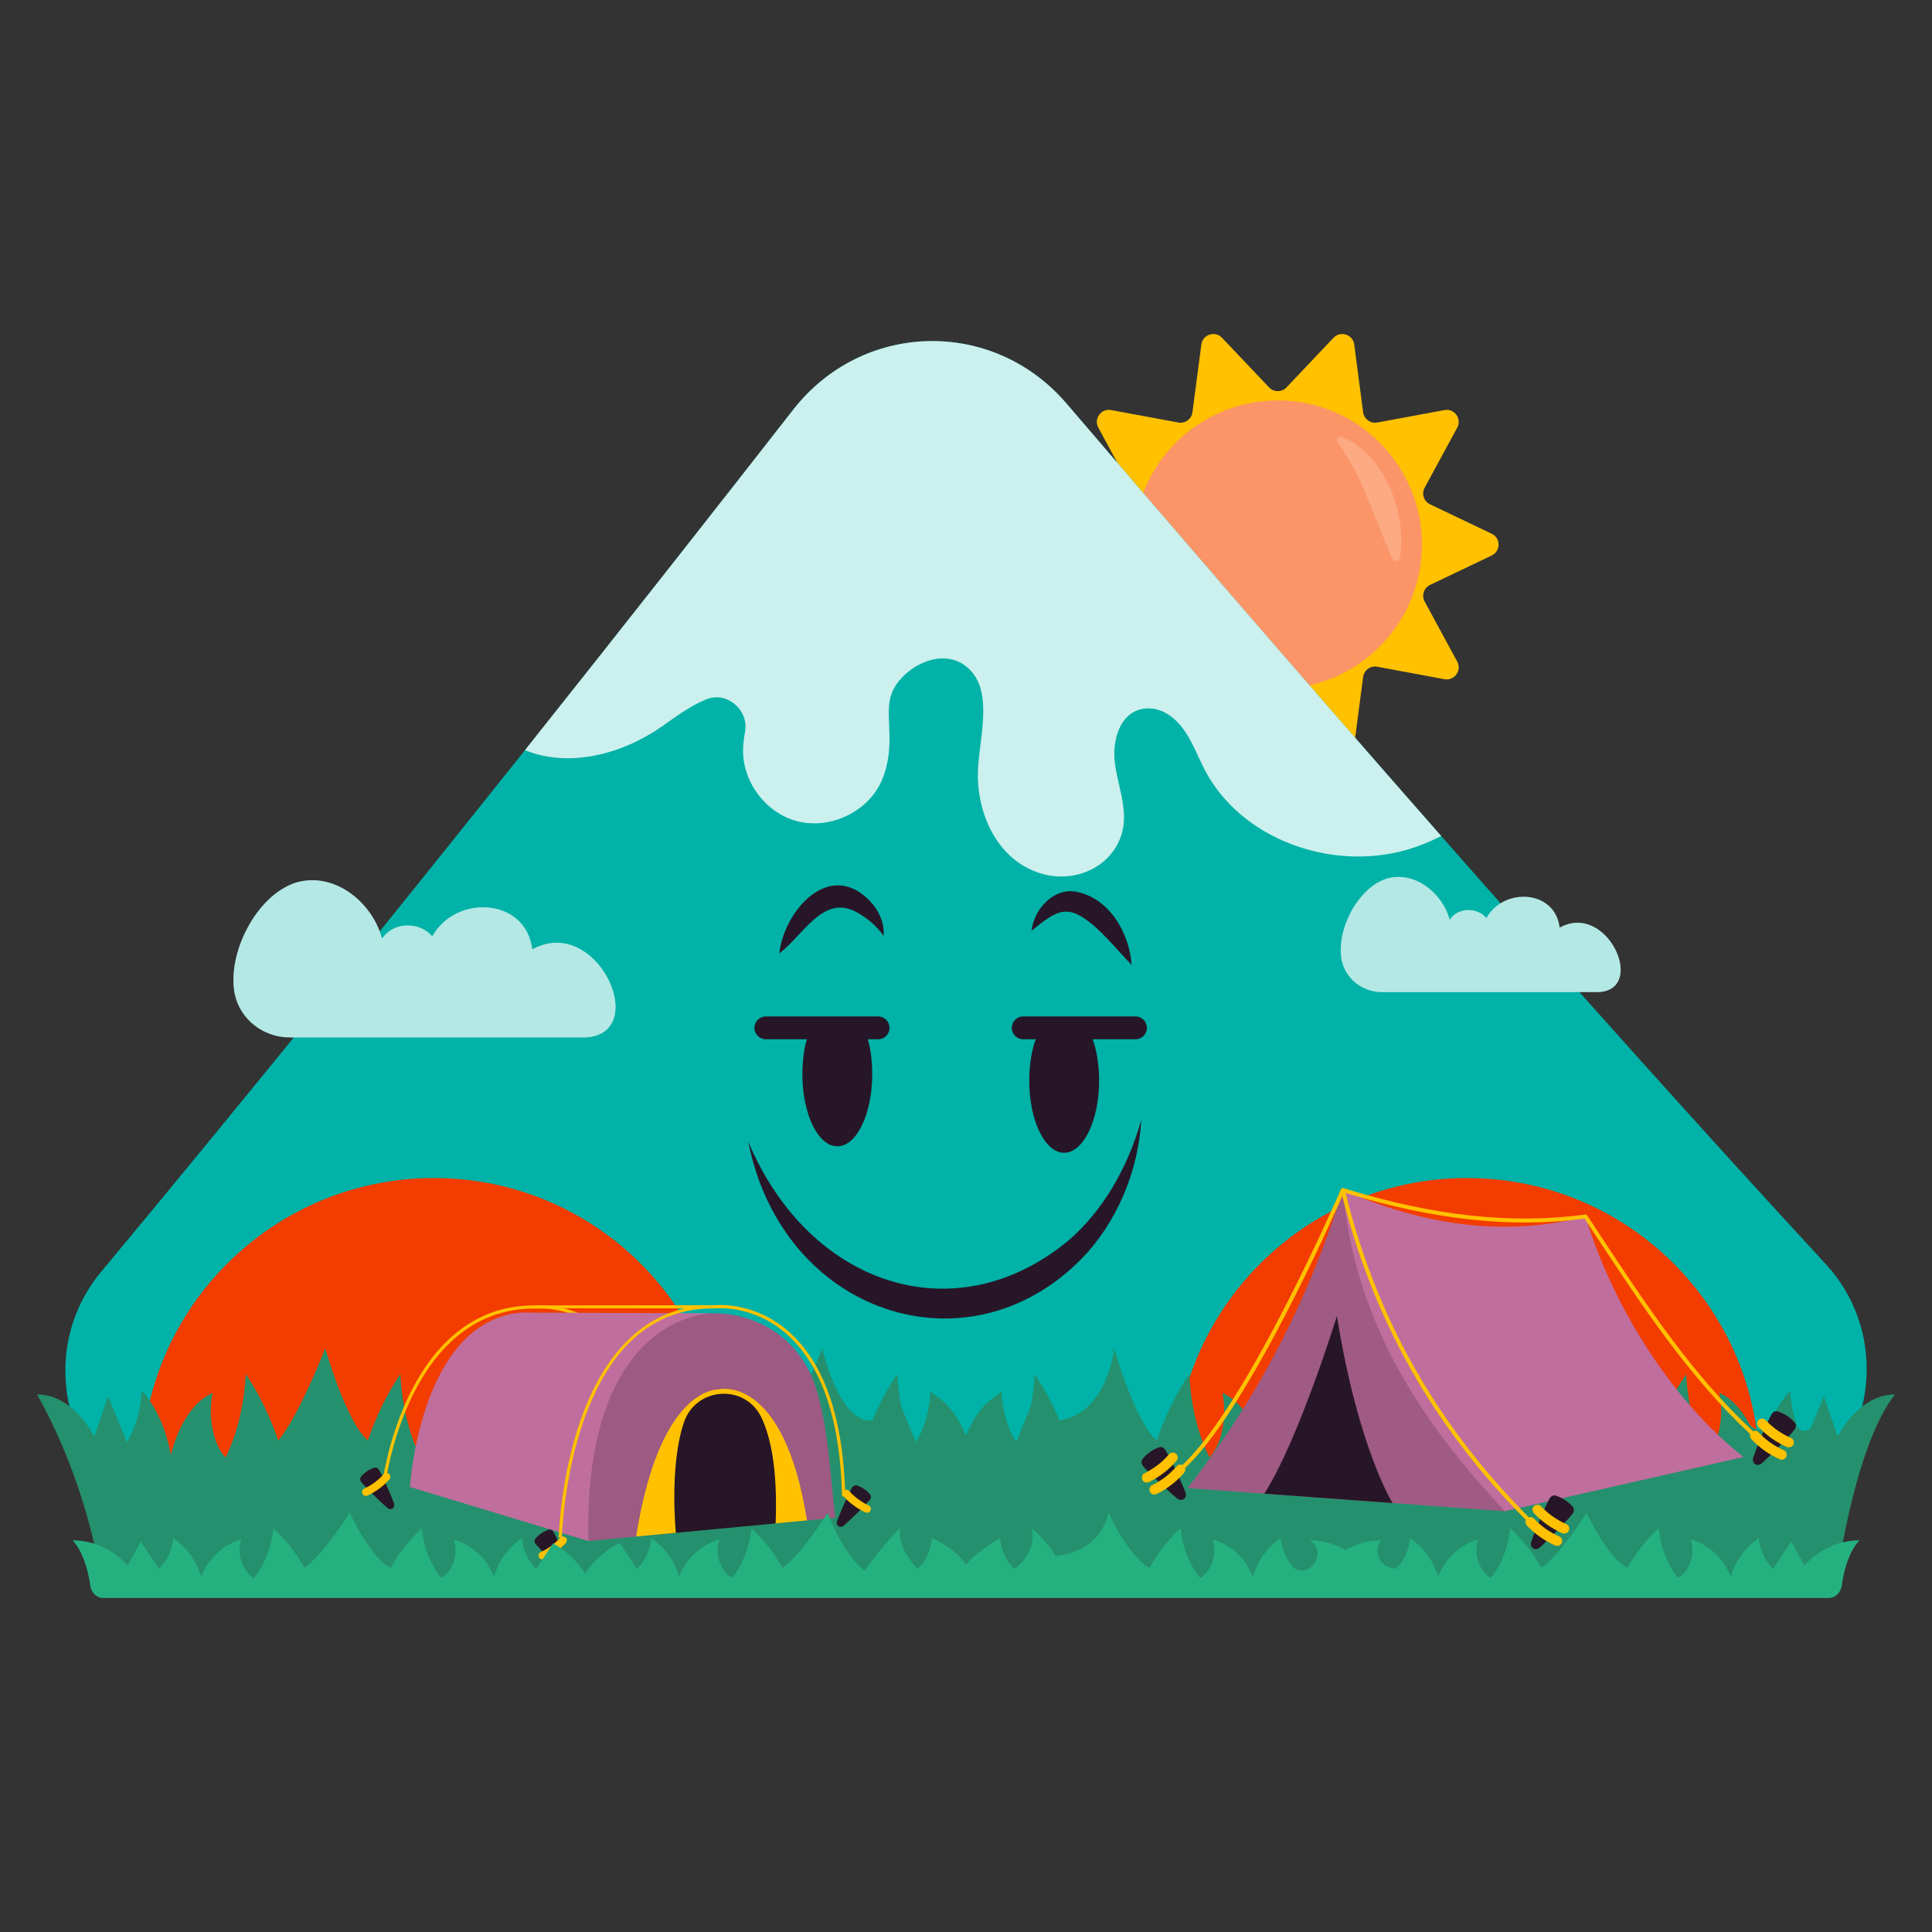 <svg width="60" height="60" viewBox="0 0 60 60" fill="none" xmlns="http://www.w3.org/2000/svg">
<rect x="0" y="0" width="60" height="60" fill="#333333" stroke="none"/>
<g id="camping 1">
<g id="Group">
<g id="Group_2">
<g id="Group_3">
<path id="Vector" d="M46.327 17.251L44.412 18.166C44.218 18.258 44.142 18.493 44.244 18.681L45.256 20.547C45.406 20.823 45.168 21.15 44.859 21.093L42.772 20.706C42.561 20.667 42.361 20.812 42.333 21.025L42.057 23.128C42.016 23.441 41.631 23.566 41.414 23.337L39.954 21.797C39.807 21.642 39.559 21.642 39.411 21.797L37.951 23.337C37.734 23.566 37.349 23.441 37.309 23.128L37.032 21.025C37.005 20.812 36.804 20.667 36.593 20.706L34.507 21.093C34.197 21.15 33.959 20.823 34.109 20.547L35.121 18.681C35.223 18.493 35.147 18.258 34.954 18.165L33.039 17.251C32.755 17.116 32.755 16.712 33.039 16.576L34.954 15.662C35.147 15.57 35.223 15.334 35.121 15.146L34.109 13.281C33.959 13.004 34.197 12.677 34.507 12.735L36.593 13.121C36.804 13.161 37.005 13.015 37.032 12.802L37.309 10.699C37.349 10.387 37.734 10.262 37.951 10.49L39.411 12.03C39.559 12.186 39.807 12.186 39.954 12.03L41.414 10.49C41.631 10.262 42.016 10.387 42.057 10.699L42.333 12.802C42.361 13.015 42.561 13.161 42.772 13.122L44.859 12.735C45.168 12.677 45.406 13.004 45.256 13.281L44.244 15.146C44.142 15.334 44.218 15.57 44.412 15.662L46.327 16.576C46.611 16.712 46.611 17.116 46.327 17.251Z" fill="#FFC100"/>
<path id="Vector_2" d="M39.683 21.391C42.156 21.391 44.16 19.387 44.16 16.914C44.16 14.441 42.156 12.436 39.683 12.436C37.21 12.436 35.205 14.441 35.205 16.914C35.205 19.387 37.21 21.391 39.683 21.391Z" fill="#FB9567"/>
<g id="Group_4" opacity="0.19">
<path id="Vector_3" d="M43.485 17.283C43.702 15.829 42.905 14.043 41.664 13.564C41.574 13.529 41.485 13.649 41.541 13.73C41.899 14.25 42.185 14.761 42.423 15.36C42.623 15.844 43.012 16.807 43.228 17.344C43.279 17.471 43.464 17.426 43.485 17.283Z" fill="white"/>
</g>
</g>
<g id="Group_5">
<path id="Vector_4" d="M4.465 46.788C4.687 46.906 4.92 47.014 5.168 47.102L5.755 47.211H54.16L54.517 47.15C54.584 47.132 54.651 47.11 54.717 47.087C57.989 46.018 59.058 41.814 56.697 39.253C52.778 35.008 48.63 30.364 44.759 25.964C40.214 20.794 36.058 15.964 33.12 12.53C30.844 9.869 26.788 9.962 24.631 12.726C22.462 15.505 19.575 19.184 16.304 23.296C12.296 28.325 7.707 34.009 3.141 39.497C1.183 41.851 1.927 45.374 4.465 46.788Z" fill="#00B2A7"/>
<g id="Group_6" opacity="0.8">
<path id="Vector_5" d="M33.12 12.53C30.844 9.869 26.788 9.962 24.631 12.726C22.462 15.506 19.575 19.184 16.304 23.296C17.655 23.854 19.305 23.429 20.526 22.581C20.974 22.271 21.419 21.928 21.927 21.722C21.933 21.72 21.938 21.718 21.943 21.716C22.584 21.463 23.261 22.053 23.137 22.73C23.102 22.922 23.082 23.108 23.077 23.265C23.047 24.264 23.773 25.241 24.742 25.5C25.712 25.759 26.829 25.278 27.307 24.397C27.568 23.912 27.636 23.356 27.623 22.812C27.605 22.044 27.481 21.533 28.101 20.953C28.583 20.502 29.367 20.241 29.952 20.657C30.848 21.294 30.47 22.659 30.381 23.751C30.265 25.155 30.927 26.71 32.337 27.131C33.203 27.388 34.171 27.089 34.646 26.321C35.176 25.464 34.754 24.608 34.63 23.747C34.524 23.015 34.767 22.082 35.569 22.004C35.883 21.973 36.195 22.098 36.435 22.303C36.94 22.734 37.126 23.359 37.42 23.921C38.545 26.06 41.317 27.052 43.641 26.404C44.03 26.297 44.403 26.145 44.759 25.964C40.214 20.794 36.058 15.964 33.12 12.53Z" fill="white"/>
</g>
<g id="Group_7">
<path id="Vector_6" d="M54.16 47.211L54.518 47.151C54.599 46.666 54.64 46.17 54.64 45.663C54.64 40.648 50.573 36.585 45.558 36.585C40.544 36.585 36.477 40.648 36.477 45.663C36.477 46.191 36.525 46.707 36.612 47.211H54.16Z" fill="#F33C00"/>
<path id="Vector_7" d="M5.169 47.102L5.755 47.211H22.423C22.509 46.708 22.558 46.191 22.558 45.663C22.558 40.648 18.491 36.585 13.477 36.585C8.462 36.585 4.395 40.648 4.395 45.663C4.395 46.044 4.417 46.421 4.465 46.788C4.687 46.906 4.921 47.014 5.169 47.102Z" fill="#F33C00"/>
</g>
<g id="Group_8">
<g id="Group_9">
<g id="Group_10">
<g id="Group_11">
<path id="Vector_8" d="M23.238 35.456C25.123 39.935 29.667 41.434 33.18 38.527C34.229 37.624 35.011 36.309 35.442 34.785C35.351 36.386 34.675 37.983 33.585 39.095C30.063 42.685 24.302 40.833 23.238 35.456Z" fill="#271627"/>
</g>
<g id="Group_12">
<path id="Vector_9" d="M27.271 31.567H23.784C23.588 31.567 23.429 31.725 23.429 31.921C23.429 32.117 23.588 32.276 23.784 32.276H25.059C25.041 32.344 25.019 32.408 25.003 32.48C24.951 32.75 24.918 33.045 24.918 33.357C24.918 34.595 25.404 35.599 26.002 35.599C26.602 35.603 27.088 34.598 27.088 33.357C27.088 33.045 27.059 32.75 27.003 32.48C26.989 32.408 26.968 32.344 26.95 32.276H27.271C27.467 32.276 27.625 32.117 27.625 31.921C27.625 31.725 27.467 31.567 27.271 31.567Z" fill="#271627"/>
<path id="Vector_10" d="M35.264 31.567H31.777C31.581 31.567 31.422 31.725 31.422 31.921C31.422 32.117 31.581 32.276 31.777 32.276H32.167C32.144 32.344 32.118 32.407 32.099 32.48C32.014 32.799 31.964 33.167 31.964 33.557C31.964 34.795 32.447 35.8 33.048 35.8C33.645 35.8 34.134 34.798 34.134 33.557C34.134 33.167 34.085 32.799 34 32.48C33.981 32.407 33.955 32.344 33.932 32.276H35.264C35.46 32.276 35.618 32.117 35.618 31.921C35.618 31.725 35.46 31.567 35.264 31.567Z" fill="#271627"/>
</g>
</g>
</g>
<g id="Group_13">
<path id="Vector_11" d="M24.202 29.608C24.344 28.327 25.697 26.721 26.947 27.913C27.266 28.216 27.477 28.641 27.439 29.06C27.202 28.729 26.917 28.505 26.625 28.341C25.58 27.74 24.956 29.035 24.202 29.608Z" fill="#271627"/>
<path id="Vector_12" d="M35.143 29.964C34.642 29.454 34.207 28.874 33.643 28.5C33.384 28.334 33.162 28.266 32.896 28.344C32.623 28.423 32.343 28.659 32.035 28.907C32.098 28.301 32.644 27.608 33.358 27.682C34.438 27.851 35.075 28.966 35.143 29.964Z" fill="#271627"/>
</g>
</g>
</g>
<g id="Group_14">
<g id="Group_15">
<path id="Vector_13" d="M18.199 32.217C20.23 32.09 18.535 28.375 16.53 29.485C16.331 27.866 14.149 27.772 13.425 29.081C13.03 28.609 12.205 28.625 11.866 29.153C11.563 28.017 10.377 27.053 9.184 27.412C7.952 27.812 7.045 29.619 7.289 30.863C7.454 31.66 8.179 32.217 8.993 32.217H18.199Z" fill="white"/>
</g>
<g id="Group_16" opacity="0.3">
<path id="Vector_14" d="M18.199 32.217C20.23 32.09 18.535 28.375 16.53 29.485C16.331 27.866 14.149 27.772 13.425 29.081C13.03 28.609 12.205 28.625 11.866 29.153C11.563 28.017 10.377 27.053 9.184 27.412C7.952 27.812 7.045 29.619 7.289 30.863C7.454 31.66 8.179 32.217 8.993 32.217H18.199Z" fill="#00B2A7"/>
</g>
</g>
<g id="Group_17">
<path id="Vector_15" d="M58.847 43.307C58.187 43.298 57.529 43.781 57.068 44.612C56.926 44.197 56.784 43.782 56.643 43.367L56.261 44.292C56.177 44.495 55.887 44.489 55.811 44.282C55.692 43.957 55.617 43.581 55.597 43.196C55.358 43.445 55.15 43.782 54.987 44.176C54.868 44.465 54.469 44.475 54.319 44.202C54.069 43.746 53.747 43.411 53.397 43.261C53.555 43.98 53.374 44.879 52.994 45.263C52.637 44.546 52.414 43.626 52.367 42.676C51.969 43.259 51.626 43.958 51.357 44.736C50.683 44.167 50.035 41.875 50.035 41.875C50.035 41.875 49.219 43.98 48.576 44.736C48.307 43.958 47.965 43.259 47.566 42.676C47.519 43.626 47.296 44.546 46.939 45.263C46.56 44.879 46.379 43.98 46.536 43.261C45.966 43.505 45.471 44.24 45.24 45.188C45.089 44.362 44.761 43.639 44.337 43.196C44.305 43.803 44.137 44.384 43.876 44.785L43.704 44.719C43.316 44.568 43.152 43.813 43.407 43.318C43.41 43.313 43.411 43.309 43.413 43.307C43.009 43.302 42.607 43.481 42.25 43.81C41.892 43.481 41.49 43.302 41.087 43.307C41.67 43.788 41.192 45.231 40.623 44.785C40.362 44.384 40.194 43.802 40.163 43.196C39.738 43.639 39.411 44.362 39.259 45.188C39.028 44.24 38.533 43.504 37.963 43.261C38.121 43.98 37.94 44.878 37.56 45.263C37.203 44.546 36.98 43.626 36.933 42.676C36.535 43.259 36.192 43.958 35.923 44.736C35.249 44.166 34.601 41.875 34.601 41.875C34.601 41.875 34.414 43.873 32.903 44.112C32.679 43.582 32.421 43.098 32.132 42.676C32.115 43.016 32.075 43.351 32.015 43.675L31.557 44.785C31.306 44.398 31.142 43.844 31.102 43.262C31.102 43.261 31.102 43.261 31.102 43.261L31.102 43.261C31.1 43.239 31.098 43.218 31.097 43.196C31.062 43.232 31.029 43.273 30.996 43.313C30.596 43.529 30.242 43.989 30 44.587C29.757 43.989 29.403 43.529 29.003 43.313C28.97 43.273 28.937 43.232 28.902 43.196C28.901 43.218 28.899 43.239 28.897 43.261L28.897 43.261C28.897 43.261 28.897 43.262 28.897 43.262C28.858 43.844 28.693 44.398 28.442 44.785L27.984 43.675C27.924 43.351 27.884 43.016 27.867 42.676C27.578 43.098 27.32 43.582 27.096 44.112C26.067 44.237 25.535 41.875 25.535 41.875C25.535 41.875 24.719 43.98 24.076 44.736C23.807 43.958 23.464 43.258 23.066 42.676C23.019 43.626 22.796 44.546 22.439 45.263C22.059 44.878 21.878 43.98 22.036 43.261C21.466 43.504 20.971 44.24 20.74 45.188C20.589 44.361 20.261 43.639 19.836 43.196C19.805 43.802 19.637 44.384 19.376 44.785L18.829 43.461C18.452 43.614 17.81 44.667 17.707 45.05C17.602 44.713 17.158 43.877 16.67 43.461L16.123 44.785C15.862 44.384 15.694 43.802 15.663 43.196C15.238 43.639 14.911 44.362 14.759 45.188C14.528 44.24 14.033 43.504 13.463 43.261C13.62 43.98 13.44 44.878 13.06 45.263C12.703 44.546 12.48 43.626 12.433 42.676C12.035 43.259 11.692 43.958 11.423 44.736C10.749 44.166 10.101 41.875 10.101 41.875C10.101 41.875 9.285 43.98 8.642 44.736C8.373 43.958 8.03 43.258 7.632 42.676C7.585 43.626 7.362 44.546 7.005 45.263C6.625 44.878 6.445 43.98 6.602 43.261C6.032 43.504 5.537 44.24 5.306 45.188C5.155 44.361 4.827 43.639 4.402 43.196C4.371 43.802 4.203 44.384 3.942 44.785L3.357 43.367C3.215 43.782 3.073 44.197 2.931 44.612C2.47 43.781 1.813 43.298 1.153 43.307C2.327 45.394 2.842 47.48 3.032 48.439C3.095 48.755 3.372 48.983 3.694 48.983L56.519 49.129C56.808 49.13 57.056 48.92 57.102 48.634C57.288 47.476 57.834 44.595 58.847 43.307Z" fill="#25B080"/>
<g id="Group_18" opacity="0.21">
<path id="Vector_16" d="M58.847 43.307C58.187 43.298 57.529 43.781 57.068 44.612C56.926 44.197 56.784 43.782 56.643 43.367L56.261 44.292C56.177 44.495 55.887 44.489 55.811 44.282C55.692 43.957 55.617 43.581 55.597 43.196C55.358 43.445 55.15 43.782 54.987 44.176C54.868 44.465 54.469 44.475 54.319 44.202C54.069 43.746 53.747 43.411 53.397 43.261C53.555 43.98 53.374 44.879 52.994 45.263C52.637 44.546 52.414 43.626 52.367 42.676C51.969 43.259 51.626 43.958 51.357 44.736C50.683 44.167 50.035 41.875 50.035 41.875C50.035 41.875 49.219 43.98 48.576 44.736C48.307 43.958 47.965 43.259 47.566 42.676C47.519 43.626 47.296 44.546 46.939 45.263C46.56 44.879 46.379 43.98 46.536 43.261C45.966 43.505 45.471 44.24 45.24 45.188C45.089 44.362 44.761 43.639 44.337 43.196C44.305 43.803 44.137 44.384 43.876 44.785L43.704 44.719C43.316 44.568 43.152 43.813 43.407 43.318C43.41 43.313 43.411 43.309 43.413 43.307C43.009 43.302 42.607 43.481 42.25 43.81C41.892 43.481 41.49 43.302 41.087 43.307C41.67 43.788 41.192 45.231 40.623 44.785C40.362 44.384 40.194 43.802 40.163 43.196C39.738 43.639 39.411 44.362 39.259 45.188C39.028 44.24 38.533 43.504 37.963 43.261C38.121 43.98 37.94 44.878 37.56 45.263C37.203 44.546 36.98 43.626 36.933 42.676C36.535 43.259 36.192 43.958 35.923 44.736C35.249 44.166 34.601 41.875 34.601 41.875C34.601 41.875 34.414 43.873 32.903 44.112C32.679 43.582 32.421 43.098 32.132 42.676C32.115 43.016 32.075 43.351 32.015 43.675L31.557 44.785C31.306 44.398 31.142 43.844 31.102 43.262C31.102 43.261 31.102 43.261 31.102 43.261L31.102 43.261C31.1 43.239 31.098 43.218 31.097 43.196C31.062 43.232 31.029 43.273 30.996 43.313C30.596 43.529 30.242 43.989 30 44.587C29.757 43.989 29.403 43.529 29.003 43.313C28.97 43.273 28.937 43.232 28.902 43.196C28.901 43.218 28.899 43.239 28.897 43.261L28.897 43.261C28.897 43.261 28.897 43.262 28.897 43.262C28.858 43.844 28.693 44.398 28.442 44.785L27.984 43.675C27.924 43.351 27.884 43.016 27.867 42.676C27.578 43.098 27.32 43.582 27.096 44.112C26.067 44.237 25.535 41.875 25.535 41.875C25.535 41.875 24.719 43.98 24.076 44.736C23.807 43.958 23.464 43.258 23.066 42.676C23.019 43.626 22.796 44.546 22.439 45.263C22.059 44.878 21.878 43.98 22.036 43.261C21.466 43.504 20.971 44.24 20.74 45.188C20.589 44.361 20.261 43.639 19.836 43.196C19.805 43.802 19.637 44.384 19.376 44.785L18.829 43.461C18.452 43.614 17.81 44.667 17.707 45.05C17.602 44.713 17.158 43.877 16.67 43.461L16.123 44.785C15.862 44.384 15.694 43.802 15.663 43.196C15.238 43.639 14.911 44.362 14.759 45.188C14.528 44.24 14.033 43.504 13.463 43.261C13.62 43.98 13.44 44.878 13.06 45.263C12.703 44.546 12.48 43.626 12.433 42.676C12.035 43.259 11.692 43.958 11.423 44.736C10.749 44.166 10.101 41.875 10.101 41.875C10.101 41.875 9.285 43.98 8.642 44.736C8.373 43.958 8.03 43.258 7.632 42.676C7.585 43.626 7.362 44.546 7.005 45.263C6.625 44.878 6.445 43.98 6.602 43.261C6.032 43.504 5.537 44.24 5.306 45.188C5.155 44.361 4.827 43.639 4.402 43.196C4.371 43.802 4.203 44.384 3.942 44.785L3.357 43.367C3.215 43.782 3.073 44.197 2.931 44.612C2.47 43.781 1.813 43.298 1.153 43.307C2.327 45.394 2.842 47.48 3.032 48.439C3.095 48.755 3.372 48.983 3.694 48.983L56.519 49.129C56.808 49.13 57.056 48.92 57.102 48.634C57.288 47.476 57.834 44.595 58.847 43.307Z" fill="#271627"/>
</g>
</g>
<g id="Group_19">
<g id="Group_20">
<path id="Vector_17" d="M49.659 30.81C51.147 30.716 49.905 27.995 48.436 28.809C48.291 27.622 46.692 27.554 46.162 28.512C45.873 28.167 45.268 28.178 45.02 28.566C44.798 27.733 43.929 27.027 43.055 27.29C42.152 27.583 41.488 28.907 41.667 29.818C41.788 30.402 42.319 30.81 42.915 30.81H49.659Z" fill="white"/>
</g>
<g id="Group_21" opacity="0.3">
<path id="Vector_18" d="M49.659 30.81C51.147 30.716 49.905 27.995 48.436 28.809C48.291 27.622 46.692 27.554 46.162 28.512C45.873 28.167 45.268 28.178 45.02 28.566C44.798 27.733 43.929 27.027 43.055 27.29C42.152 27.583 41.488 28.907 41.667 29.818C41.788 30.402 42.319 30.81 42.915 30.81H49.659Z" fill="#00B2A7"/>
</g>
</g>
<g id="Group_22">
<g id="Group_23">
<g id="Group_24">
<g id="Group_25">
<path id="Vector_19" d="M46.735 46.932L36.883 46.214C38.858 43.683 40.536 40.706 41.702 36.957L46.735 46.932Z" fill="#BF6E9D"/>
<path id="Vector_20" opacity="0.21" d="M46.735 46.932L36.883 46.214C38.858 43.683 40.536 40.706 41.702 36.957L46.735 46.932Z" fill="#271627"/>
<path id="Vector_21" d="M41.519 40.869C42.182 44.996 43.248 46.678 43.248 46.678L39.265 46.388C40.348 44.681 41.519 40.869 41.519 40.869Z" fill="#271627"/>
</g>
<path id="Vector_22" d="M49.239 37.779C50.083 40.556 51.908 43.488 54.146 45.249L46.735 46.932C44.18 44.196 42.092 41.146 41.702 36.957C44.209 38.055 46.721 38.425 49.239 37.779Z" fill="#BF6E9D"/>
</g>
<g id="Group_26">
<g id="Group_27">
<g id="Group_28">
<path id="Vector_23" d="M48.314 46.448C48.542 46.523 48.716 46.644 48.848 46.801C48.894 46.856 48.888 46.946 48.836 47.013C48.677 47.215 48.124 47.789 47.821 48.059C47.757 48.116 47.672 48.126 47.61 48.085C47.549 48.044 47.526 47.962 47.554 47.88C47.684 47.5 47.994 46.767 48.12 46.54C48.161 46.465 48.244 46.425 48.314 46.448Z" fill="#271627"/>
<path id="Vector_24" d="M35.996 44.945C35.77 45.03 35.602 45.158 35.477 45.32C35.433 45.377 35.443 45.467 35.498 45.531C35.665 45.726 36.242 46.277 36.555 46.533C36.622 46.588 36.708 46.595 36.767 46.551C36.827 46.508 36.847 46.424 36.816 46.344C36.669 45.97 36.328 45.25 36.193 45.029C36.149 44.956 36.064 44.919 35.996 44.945Z" fill="#271627"/>
<path id="Vector_25" d="M55.208 43.832C55.437 43.908 55.611 44.029 55.742 44.185C55.789 44.24 55.783 44.331 55.731 44.397C55.572 44.599 55.019 45.173 54.716 45.443C54.652 45.5 54.566 45.511 54.505 45.47C54.444 45.429 54.421 45.346 54.448 45.265C54.579 44.885 54.889 44.151 55.015 43.925C55.056 43.85 55.139 43.809 55.208 43.832Z" fill="#271627"/>
</g>
<g id="Group_29">
<g id="Group_30">
<path id="Vector_26" d="M55.48 44.931C55.156 44.787 54.859 44.576 54.615 44.318C54.56 44.26 54.548 44.16 54.611 44.1C54.668 44.045 54.769 44.033 54.828 44.096C54.885 44.157 54.945 44.215 55.008 44.27C55.039 44.297 55.071 44.324 55.104 44.349C55.122 44.364 55.141 44.378 55.159 44.392C55.147 44.383 55.151 44.386 55.161 44.393C55.17 44.4 55.18 44.407 55.189 44.413C55.328 44.511 55.475 44.593 55.63 44.662C55.704 44.695 55.73 44.805 55.69 44.871C55.643 44.947 55.559 44.966 55.48 44.931Z" fill="#FFC100"/>
</g>
<g id="Group_31">
<path id="Vector_27" d="M48.506 47.609C48.181 47.465 47.884 47.254 47.641 46.996C47.585 46.938 47.574 46.838 47.636 46.779C47.694 46.723 47.795 46.712 47.854 46.774C47.911 46.835 47.971 46.893 48.034 46.948C48.065 46.975 48.097 47.002 48.13 47.028C48.148 47.042 48.166 47.056 48.185 47.07C48.172 47.061 48.177 47.064 48.187 47.071C48.196 47.078 48.205 47.085 48.215 47.091C48.353 47.189 48.501 47.272 48.656 47.34C48.729 47.373 48.756 47.483 48.715 47.55C48.668 47.626 48.585 47.644 48.506 47.609Z" fill="#FFC100"/>
</g>
<g id="Group_32">
<path id="Vector_28" d="M35.535 45.757C35.686 45.682 35.83 45.593 35.964 45.49C35.972 45.485 35.979 45.479 35.986 45.473C35.991 45.47 36.015 45.45 35.993 45.468C36.01 45.455 36.026 45.441 36.041 45.428C36.073 45.401 36.104 45.373 36.134 45.344C36.197 45.285 36.255 45.223 36.312 45.158C36.364 45.097 36.474 45.096 36.529 45.154C36.589 45.216 36.59 45.306 36.534 45.371C36.301 45.64 36.014 45.863 35.695 46.02C35.623 46.056 35.526 46.046 35.483 45.969C35.446 45.902 35.457 45.795 35.535 45.757Z" fill="#FFC100"/>
</g>
</g>
</g>
<path id="Vector_29" d="M35.719 46.341C35.762 46.419 35.859 46.428 35.931 46.392C36.25 46.235 36.537 46.012 36.77 45.743C36.809 45.698 36.82 45.641 36.803 45.59C37.635 44.817 38.689 43.206 39.94 40.792C40.788 39.157 41.469 37.638 41.686 37.147C42.196 39.187 42.975 41.107 44.005 42.855C44.918 44.406 46.055 45.865 47.388 47.202C47.362 47.26 47.377 47.332 47.421 47.378C47.665 47.636 47.961 47.847 48.286 47.991C48.365 48.026 48.449 48.008 48.495 47.931C48.536 47.865 48.51 47.755 48.436 47.722C48.281 47.653 48.133 47.57 47.995 47.473C47.986 47.466 47.976 47.46 47.967 47.453C47.965 47.452 47.964 47.451 47.963 47.45C47.945 47.437 47.928 47.423 47.91 47.409C47.877 47.383 47.845 47.357 47.814 47.329C47.751 47.275 47.691 47.217 47.634 47.156C47.594 47.113 47.535 47.106 47.482 47.123C46.154 45.791 45.021 44.337 44.111 42.792C43.076 41.035 42.295 39.103 41.788 37.048C44.524 37.886 46.953 38.147 49.209 37.845C49.339 38.041 49.468 38.236 49.597 38.433C51.006 40.57 52.463 42.777 54.356 44.539C54.339 44.594 54.356 44.658 54.396 44.7C54.639 44.958 54.936 45.169 55.261 45.313C55.34 45.348 55.423 45.329 55.47 45.253C55.511 45.187 55.484 45.076 55.411 45.044C55.256 44.975 55.108 44.892 54.97 44.795C54.96 44.788 54.951 44.782 54.942 44.775C54.94 44.774 54.939 44.773 54.938 44.772C54.92 44.758 54.902 44.745 54.885 44.731C54.852 44.705 54.82 44.679 54.789 44.651C54.726 44.596 54.666 44.538 54.609 44.478C54.565 44.431 54.497 44.426 54.441 44.449C52.558 42.698 51.105 40.496 49.7 38.365C49.563 38.158 49.427 37.951 49.291 37.745C49.278 37.725 49.254 37.714 49.231 37.718C46.953 38.029 44.497 37.761 41.72 36.898C41.719 36.898 41.718 36.898 41.716 36.898C41.713 36.897 41.709 36.897 41.705 36.897C41.701 36.896 41.697 36.897 41.692 36.897C41.691 36.897 41.689 36.897 41.688 36.897C41.686 36.898 41.684 36.899 41.683 36.9C41.678 36.901 41.675 36.903 41.671 36.905C41.668 36.907 41.665 36.909 41.662 36.911C41.659 36.914 41.657 36.917 41.654 36.92C41.652 36.923 41.65 36.926 41.648 36.929C41.647 36.931 41.646 36.931 41.645 36.933C41.616 37.002 38.754 43.602 36.722 45.497C36.664 45.472 36.589 45.483 36.548 45.531C36.492 45.595 36.433 45.657 36.37 45.716C36.34 45.745 36.309 45.773 36.278 45.8C36.264 45.812 36.251 45.823 36.237 45.834C36.233 45.837 36.225 45.844 36.222 45.846C36.215 45.852 36.208 45.857 36.2 45.863C36.066 45.966 35.922 46.055 35.771 46.13C35.693 46.168 35.682 46.274 35.719 46.341ZM54.936 44.771C54.931 44.767 54.931 44.768 54.936 44.771V44.771ZM47.961 47.449C47.956 47.446 47.957 47.446 47.961 47.449V47.449Z" fill="#FFC100"/>
</g>
</g>
<g id="Group_33">
<g id="Group_34">
<path id="Vector_30" d="M19.334 41.791C19.312 41.815 19.29 41.839 19.267 41.865C19.14 41.713 19.004 41.573 18.859 41.446C17.799 40.52 16.625 40.638 16.613 40.639H16.591C12.694 40.639 11.983 45.979 11.976 46.033L11.878 46.02C11.885 45.966 12.608 40.54 16.585 40.54H16.608C16.609 40.54 16.666 40.534 16.764 40.534V40.627L17.495 40.627C17.915 40.729 18.431 40.941 18.922 41.37C19.069 41.498 19.206 41.638 19.334 41.791Z" fill="#FFC100"/>
<path id="Vector_31" d="M16.764 40.535C16.918 40.535 17.18 40.55 17.496 40.628L16.764 40.627V40.535Z" fill="#FFC100"/>
<path id="Vector_32" d="M20.697 46.472L20.598 46.474C20.552 44.46 20.124 42.938 19.324 41.936C19.306 41.912 19.286 41.888 19.267 41.865C19.289 41.839 19.312 41.815 19.334 41.791C19.354 41.814 19.372 41.837 19.391 41.86C20.211 42.88 20.65 44.426 20.697 46.472Z" fill="#FFC100"/>
</g>
<g id="Group_35">
<g id="Group_36">
<g id="Group_37">
<g id="Group_38">
<path id="Vector_33" d="M18.275 47.857L19.756 47.718C21.655 47.327 23.447 47.12 25.061 47.218L25.942 47.135C25.778 45.804 25.734 44.346 25.329 43.077C24.412 40.202 20.41 39.978 19.12 42.706C18.512 43.991 18.221 45.695 18.275 47.857Z" fill="#BF6E9D"/>
</g>
<g id="Group_39" opacity="0.23">
<path id="Vector_34" d="M18.275 47.857L25.942 47.135C25.778 45.804 25.734 44.346 25.329 43.077C24.412 40.202 20.41 39.978 19.12 42.706C18.512 43.991 18.221 45.695 18.275 47.857Z" fill="#271627"/>
</g>
<g id="Group_40">
<path id="Vector_35" d="M25.061 47.218C24.338 42.651 22.329 43.147 22.329 43.147C21.815 43.161 20.392 43.701 19.756 47.718L20.989 47.602L22.26 47.262L24.088 47.31L25.061 47.218Z" fill="#FFC100"/>
</g>
<g id="Group_41">
<path id="Vector_36" d="M21.238 44.178C20.78 45.536 20.989 47.602 20.989 47.602L24.088 47.31C24.151 45.672 23.945 44.657 23.651 44.031C23.15 42.965 21.613 43.063 21.238 44.178Z" fill="#271627"/>
</g>
</g>
<g id="Group_42">
<path id="Vector_37" d="M16.172 40.763C13.033 41.056 12.731 46.181 12.731 46.181L18.275 47.858C18.114 40.784 22.105 40.785 22.105 40.785L16.172 40.763Z" fill="#BF6E9D"/>
</g>
</g>
<g id="Group_43">
<g id="Group_44">
<g id="Group_45">
<g id="Group_46">
<path id="Vector_38" d="M17.036 47.506C16.859 47.568 16.726 47.666 16.626 47.789C16.59 47.833 16.597 47.904 16.638 47.955C16.765 48.109 17.206 48.548 17.446 48.753C17.497 48.797 17.564 48.803 17.611 48.77C17.659 48.738 17.675 48.673 17.652 48.61C17.544 48.316 17.291 47.749 17.189 47.574C17.156 47.517 17.09 47.486 17.036 47.506Z" fill="#271627"/>
</g>
<g id="Group_47">
<path id="Vector_39" d="M26.614 46.132C26.791 46.194 26.924 46.292 27.024 46.416C27.059 46.459 27.053 46.53 27.011 46.581C26.884 46.735 26.444 47.174 26.203 47.379C26.152 47.423 26.085 47.429 26.038 47.397C25.991 47.364 25.974 47.299 25.997 47.236C26.105 46.942 26.359 46.375 26.461 46.2C26.494 46.143 26.56 46.113 26.614 46.132Z" fill="#271627"/>
</g>
<g id="Group_48">
<path id="Vector_40" d="M11.618 45.58C11.441 45.643 11.308 45.74 11.208 45.864C11.173 45.908 11.179 45.978 11.221 46.029C11.348 46.184 11.789 46.623 12.029 46.828C12.08 46.871 12.147 46.878 12.194 46.845C12.241 46.812 12.258 46.747 12.235 46.684C12.127 46.39 11.873 45.824 11.771 45.649C11.738 45.591 11.672 45.561 11.618 45.58Z" fill="#271627"/>
</g>
</g>
<g id="Group_49">
<g id="Group_50">
<g id="Group_51">
<path id="Vector_41" d="M11.425 46.441C11.675 46.324 11.903 46.154 12.089 45.949C12.131 45.903 12.138 45.825 12.089 45.779C12.043 45.737 11.964 45.73 11.919 45.779C11.876 45.828 11.83 45.874 11.782 45.918C11.758 45.94 11.733 45.961 11.708 45.981C11.694 45.993 11.68 46.004 11.666 46.015C11.676 46.008 11.672 46.011 11.665 46.017C11.658 46.022 11.65 46.027 11.643 46.033C11.537 46.111 11.423 46.178 11.304 46.234C11.246 46.26 11.228 46.347 11.261 46.398C11.298 46.457 11.364 46.47 11.425 46.441Z" fill="#FFC100"/>
</g>
</g>
<g id="Group_52">
<g id="Group_53">
<path id="Vector_42" d="M16.906 48.414C17.156 48.297 17.384 48.127 17.57 47.922C17.612 47.876 17.619 47.798 17.57 47.752C17.524 47.71 17.445 47.703 17.4 47.752C17.357 47.801 17.311 47.847 17.263 47.891C17.239 47.913 17.214 47.934 17.189 47.955C17.175 47.966 17.161 47.977 17.147 47.988C17.157 47.981 17.153 47.984 17.146 47.989C17.138 47.995 17.131 48 17.124 48.006C17.018 48.084 16.904 48.151 16.785 48.207C16.727 48.233 16.709 48.32 16.741 48.371C16.779 48.43 16.845 48.443 16.906 48.414Z" fill="#FFC100"/>
</g>
</g>
<g id="Group_54">
<g id="Group_55">
<path id="Vector_43" d="M26.986 46.758C26.867 46.702 26.753 46.635 26.647 46.556C26.641 46.552 26.635 46.548 26.63 46.544C26.626 46.541 26.607 46.526 26.624 46.539C26.611 46.529 26.598 46.519 26.586 46.509C26.561 46.488 26.536 46.467 26.512 46.445C26.463 46.4 26.416 46.353 26.371 46.303C26.329 46.257 26.244 46.257 26.201 46.303C26.155 46.353 26.156 46.423 26.201 46.473C26.387 46.678 26.615 46.847 26.865 46.965C26.922 46.991 26.997 46.983 27.03 46.922C27.058 46.868 27.047 46.786 26.986 46.758Z" fill="#FFC100"/>
</g>
</g>
</g>
</g>
<g id="Group_56">
<path id="Vector_44" d="M11.846 46.307C11.85 46.305 11.85 46.304 11.846 46.307V46.307ZM17.327 48.28C17.331 48.278 17.331 48.277 17.327 48.28V48.28Z" fill="#FFC100"/>
</g>
</g>
</g>
<g id="Group_57">
<path id="Vector_45" d="M26.251 46.472L26.152 46.474C26.096 44.076 25.512 42.374 24.416 41.418C23.386 40.517 22.259 40.632 22.247 40.633H22.242C22.189 40.632 22.137 40.632 22.085 40.633C21.015 40.652 20.115 41.063 19.392 41.86C19.369 41.885 19.347 41.911 19.324 41.937C18.838 42.497 18.435 43.236 18.116 44.152C17.5 45.927 17.45 47.735 17.45 47.754L17.351 47.751C17.351 47.733 17.4 45.91 18.023 44.121C18.346 43.194 18.763 42.439 19.267 41.865C19.289 41.839 19.312 41.815 19.334 41.791C19.883 41.192 20.531 40.803 21.267 40.633L17.495 40.628L16.613 40.639L16.608 40.54L22.119 40.534H22.243C22.248 40.533 23.416 40.413 24.479 41.34C25.598 42.317 26.194 44.043 26.251 46.472Z" fill="#FFC100"/>
</g>
<g id="Group_58">
<path id="Vector_46" d="M22.242 40.633V40.633H22.085C22.137 40.632 22.189 40.632 22.242 40.633Z" fill="#FFC100"/>
</g>
</g>
</g>
<path id="Vector_47" d="M56.037 48.618C55.9 48.37 55.764 48.122 55.627 47.873L55.065 48.722C54.814 48.482 54.652 48.134 54.622 47.771C54.213 48.036 53.898 48.469 53.752 48.963C53.53 48.396 53.054 47.956 52.506 47.81C52.657 48.24 52.483 48.778 52.118 49.008C51.775 48.579 51.56 48.028 51.515 47.46C51.132 47.808 50.802 48.227 50.543 48.693C49.895 48.352 49.272 46.98 49.272 46.98C49.272 46.98 48.487 48.24 47.869 48.693C47.61 48.227 47.28 47.808 46.897 47.46C46.852 48.028 46.638 48.579 46.294 49.008C45.929 48.778 45.755 48.24 45.906 47.81C45.358 47.956 44.882 48.396 44.66 48.963C44.514 48.468 44.199 48.036 43.791 47.771C43.761 48.134 43.598 48.482 43.347 48.722L43.182 48.682C42.808 48.592 42.651 48.14 42.896 47.844C42.899 47.841 42.901 47.839 42.902 47.837C42.514 47.834 42.127 47.941 41.783 48.138C41.439 47.941 41.052 47.834 40.664 47.837C41.225 48.125 40.766 48.989 40.219 48.722C39.968 48.482 39.806 48.134 39.776 47.771C39.367 48.036 39.052 48.469 38.906 48.963C38.684 48.396 38.208 47.956 37.66 47.81C37.811 48.24 37.637 48.778 37.272 49.008C36.929 48.579 36.714 48.028 36.669 47.46C36.286 47.808 35.956 48.227 35.697 48.693C35.049 48.352 34.426 46.98 34.426 46.98C34.426 46.98 34.246 48.176 32.792 48.319C32.578 48.002 32.329 47.712 32.051 47.46C32.195 48.304 31.498 48.722 31.498 48.722C31.256 48.49 31.098 48.159 31.06 47.81L31.06 47.81H31.06C31.059 47.797 31.056 47.784 31.055 47.77C31.022 47.792 30.233 48.245 30 48.603C29.686 48.081 28.978 47.792 28.945 47.77C28.944 47.784 28.941 47.797 28.939 47.81H28.939L28.939 47.81C28.901 48.159 28.743 48.49 28.502 48.722C28.502 48.722 27.861 48.119 27.948 47.46C27.671 47.712 27.07 48.458 26.855 48.775C26.12 48.202 25.706 46.98 25.706 46.98C25.706 46.98 24.921 48.24 24.302 48.693C24.043 48.227 23.714 47.808 23.331 47.46C23.285 48.028 23.071 48.579 22.728 49.008C22.362 48.778 22.188 48.24 22.34 47.81C21.791 47.956 21.315 48.396 21.093 48.963C20.948 48.468 20.632 48.036 20.224 47.771C20.194 48.134 20.032 48.482 19.781 48.722L19.255 47.929C18.811 48.042 17.988 48.958 18.194 48.964C18.255 48.904 17.747 48.231 17.178 47.929L16.652 48.722C16.401 48.482 16.239 48.134 16.209 47.771C15.801 48.036 15.486 48.469 15.34 48.963C15.118 48.396 14.642 47.956 14.093 47.81C14.245 48.24 14.071 48.778 13.706 49.008C13.362 48.579 13.148 48.028 13.103 47.46C12.72 47.808 12.39 48.227 12.131 48.693C11.483 48.352 10.86 46.98 10.86 46.98C10.86 46.98 10.075 48.24 9.457 48.693C9.198 48.227 8.868 47.808 8.485 47.46C8.44 48.028 8.225 48.579 7.882 49.008C7.517 48.778 7.343 48.24 7.494 47.81C6.946 47.956 6.47 48.396 6.248 48.963C6.102 48.468 5.787 48.036 5.378 47.771C5.348 48.134 5.186 48.482 4.935 48.722L4.372 47.873C4.236 48.122 4.1 48.37 3.963 48.618C3.52 48.121 2.887 47.832 2.252 47.837C2.542 48.128 2.737 48.729 2.803 49.238C2.832 49.459 2.999 49.627 3.203 49.627H10.217H11.37H18.049H18.385H25.063H26.216H26.769H33.231H33.784H34.937H41.615H41.951H48.63H49.782H56.797C57.001 49.627 57.168 49.459 57.197 49.238C57.263 48.729 57.457 48.128 57.748 47.837C57.113 47.832 56.48 48.121 56.037 48.618Z" fill="#25B080"/>
</g>
</g>
</g>
</svg>
